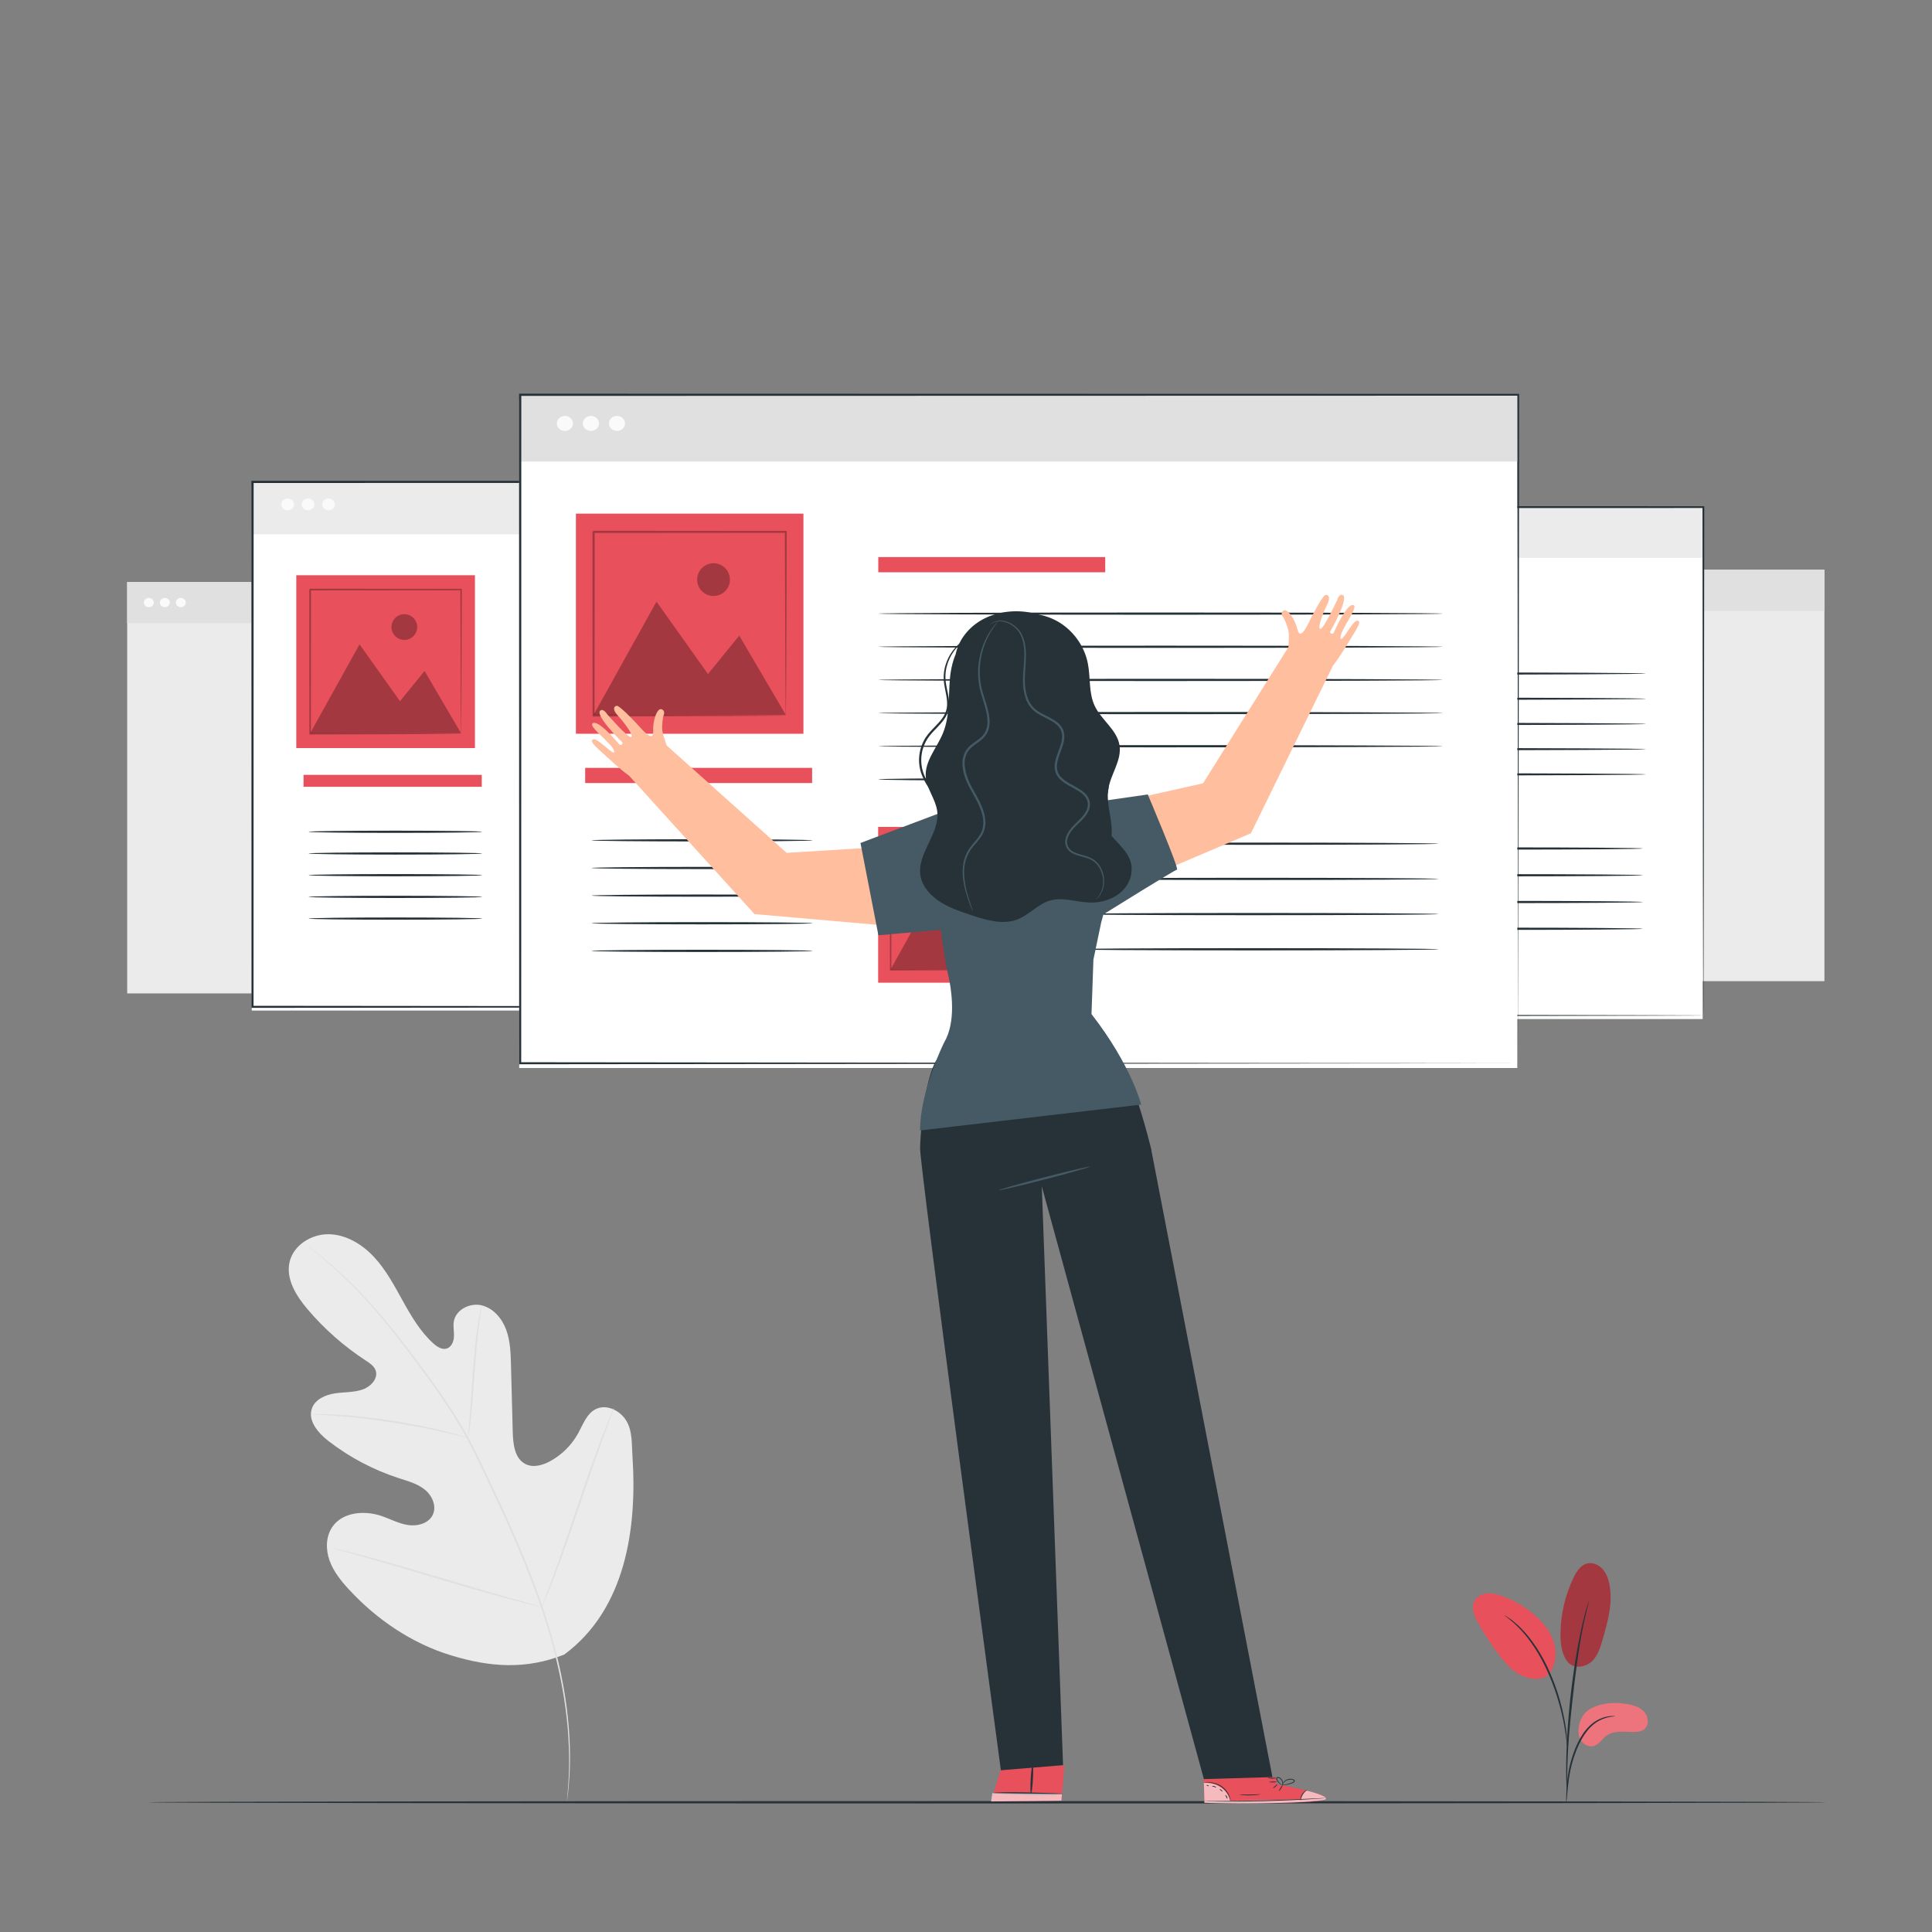 <?xml version="1.0" encoding="utf-8"?>
<!-- Generator: Adobe Illustrator 27.5.0, SVG Export Plug-In . SVG Version: 6.00 Build 0)  -->
<svg version="1.1" xmlns="http://www.w3.org/2000/svg" xmlns:xlink="http://www.w3.org/1999/xlink" x="0px" y="0px"
	 viewBox="0 0 500 500" style="enable-background:new 0 0 500 500;" xml:space="preserve">
<rect x="0" y="0" width="500" height="500" fill="#808080" stroke="none"/>
<g id="Background_Complete">
	<g>
		<g>
			<path style="fill:#EBEBEB;" d="M146.022,428.198c15.894-11.749,18.906-32.679,17.656-51.361c-0.209-3.12,0.031-6.423-1.563-9.112
				c-1.594-2.69-5.165-4.445-7.955-3.036c-2.313,1.168-3.25,3.9-4.492,6.174c-1.652,3.025-4.177,5.568-7.191,7.24
				c-1.981,1.099-4.452,1.812-6.477,0.795c-2.777-1.396-3.22-5.105-3.301-8.213c-0.151-5.788-0.303-11.576-0.454-17.365
				c-0.081-3.106-0.174-6.276-1.249-9.192c-1.074-2.915-3.325-5.581-6.345-6.309c-3.02-0.728-6.667,1.098-7.2,4.158
				c-0.222,1.274,0.082,2.578,0.037,3.87c-0.046,1.291-0.608,2.738-1.837,3.139c-1.243,0.405-2.531-0.434-3.501-1.311
				c-3.349-3.029-5.684-6.994-7.874-10.943c-2.19-3.948-4.323-7.993-7.38-11.316c-3.057-3.322-7.222-5.897-11.735-6
				c-4.514-0.103-9.226,2.802-10.223,7.205c-1,4.415,1.733,8.771,4.664,12.221c4.348,5.12,9.441,9.605,15.068,13.273
				c1.015,0.662,2.114,1.377,2.531,2.514c0.75,2.047-1.171,4.17-3.219,4.919c-2.321,0.848-4.873,0.692-7.317,1.058
				c-2.444,0.367-5.068,1.522-5.922,3.841c-1.185,3.218,1.613,6.455,4.33,8.546c5.441,4.188,11.605,7.435,18.135,9.554
				c2.342,0.76,4.8,1.412,6.719,2.955c1.919,1.544,3.135,4.297,2.08,6.521c-1.057,2.228-3.929,3.023-6.368,2.659
				c-2.439-0.363-4.651-1.59-6.989-2.374c-4.376-1.468-9.95-0.988-12.599,2.791c-1.742,2.484-1.792,5.866-0.777,8.725
				c1.014,2.859,2.961,5.286,5.018,7.516c7.19,7.795,16.272,13.962,26.413,17.062C126.848,431.505,136.172,432.126,146.022,428.198"
				/>
		</g>
		<g>
			<g>
				<path style="fill:#E0E0E0;" d="M79.346,322.212c0,0,0.103,0.101,0.318,0.281c0.233,0.19,0.554,0.451,0.965,0.786
					c0.85,0.689,2.102,1.707,3.676,3.062c3.153,2.699,7.592,6.775,12.448,12.394c2.438,2.8,4.978,5.978,7.643,9.437
					c2.658,3.466,5.475,7.187,8.287,11.21c2.813,4.02,5.639,8.336,8.2,13.017c1.291,2.335,2.454,4.785,3.639,7.281
					c1.181,2.496,2.377,5.028,3.589,7.59c4.809,10.266,9.068,20.205,12.18,29.518c3.13,9.305,5.091,17.961,6.063,25.317
					c0.988,7.36,1.024,13.391,0.847,17.535c-0.1,2.073-0.212,3.683-0.328,4.77c-0.047,0.528-0.084,0.939-0.111,1.239
					c-0.023,0.28-0.021,0.424-0.021,0.424s0.393-2.27,0.643-6.424c0.233-4.15,0.249-10.2-0.701-17.587
					c-0.932-7.384-2.866-16.076-5.981-25.411c-3.098-9.344-7.354-19.307-12.166-29.58c-1.213-2.563-2.411-5.095-3.593-7.592
					c-1.184-2.49-2.358-4.957-3.658-7.301c-2.579-4.699-5.42-9.023-8.248-13.045c-2.828-4.024-5.66-7.741-8.334-11.199
					c-2.681-3.453-5.242-6.625-7.701-9.417c-4.902-5.605-9.387-9.656-12.58-12.315c-1.596-1.335-2.866-2.331-3.736-2.997
					c-0.423-0.32-0.753-0.569-0.993-0.75C79.468,322.288,79.346,322.212,79.346,322.212z"/>
			</g>
		</g>
		<g>
			<g>
				<path style="fill:#E0E0E0;" d="M121.167,372.136c0.032,0.004,0.117-0.472,0.243-1.337c0.13-0.864,0.282-2.12,0.448-3.673
					c0.335-3.107,0.656-7.413,0.998-12.162c0.342-4.752,0.738-9.042,1.139-12.134c0.196-1.547,0.37-2.797,0.503-3.659
					c0.128-0.863,0.184-1.344,0.152-1.35c-0.031-0.006-0.148,0.464-0.332,1.318c-0.189,0.854-0.413,2.1-0.652,3.645
					c-0.488,3.089-0.936,7.39-1.279,12.145c-0.333,4.708-0.634,8.968-0.86,12.166c-0.121,1.489-0.222,2.728-0.299,3.684
					C121.158,371.648,121.135,372.131,121.167,372.136z"/>
			</g>
		</g>
		<g>
			<g>
				<path style="fill:#E0E0E0;" d="M80.474,366.014c0,0.016,0.145,0.034,0.419,0.054c0.33,0.017,0.725,0.038,1.201,0.063
					c1.042,0.049,2.549,0.118,4.408,0.264c3.718,0.261,8.843,0.809,14.468,1.663c5.625,0.865,10.681,1.867,14.315,2.703
					c1.82,0.405,3.284,0.773,4.296,1.024c0.463,0.112,0.848,0.206,1.169,0.283c0.269,0.06,0.412,0.084,0.417,0.068
					c0.004-0.016-0.13-0.069-0.391-0.159c-0.314-0.1-0.692-0.222-1.146-0.367c-0.999-0.305-2.453-0.724-4.268-1.171
					c-3.623-0.919-8.683-1.976-14.322-2.843c-5.638-0.857-10.784-1.354-14.518-1.531c-1.866-0.103-3.379-0.123-4.424-0.116
					c-0.477,0.01-0.873,0.018-1.204,0.025C80.62,365.984,80.474,365.997,80.474,366.014z"/>
			</g>
		</g>
		<g>
			<g>
				<path style="fill:#E0E0E0;" d="M140.229,415.916c0.015,0.006,0.101-0.166,0.251-0.5c0.166-0.383,0.376-0.87,0.636-1.471
					c0.548-1.279,1.296-3.148,2.191-5.469c1.794-4.641,4.074-11.126,6.499-18.315c2.427-7.191,4.655-13.686,6.367-18.352
					c0.85-2.288,1.545-4.159,2.049-5.518c0.227-0.614,0.41-1.112,0.553-1.502c0.122-0.346,0.179-0.53,0.164-0.536
					c-0.015-0.006-0.101,0.167-0.251,0.501c-0.165,0.382-0.375,0.869-0.636,1.47c-0.548,1.279-1.295,3.148-2.19,5.469
					c-1.795,4.641-4.075,11.126-6.501,18.318c-2.426,7.188-4.654,13.683-6.366,18.349c-0.85,2.287-1.545,4.159-2.05,5.518
					c-0.227,0.614-0.41,1.112-0.553,1.503C140.271,415.726,140.214,415.91,140.229,415.916z"/>
			</g>
		</g>
		<g>
			<g>
				<path style="fill:#E0E0E0;" d="M85.921,400.599c-0.004,0.015,0.183,0.08,0.543,0.189c0.409,0.118,0.934,0.268,1.581,0.454
					c1.432,0.402,3.406,0.956,5.821,1.634c4.912,1.385,11.675,3.382,19.141,5.606c7.469,2.224,14.251,4.173,19.19,5.477
					c2.47,0.654,4.472,1.163,5.862,1.49c0.657,0.152,1.189,0.274,1.603,0.37c0.368,0.079,0.563,0.113,0.567,0.097
					c0.004-0.016-0.183-0.08-0.544-0.189c-0.409-0.117-0.932-0.268-1.58-0.454c-1.431-0.402-3.405-0.956-5.82-1.633
					c-4.913-1.385-11.676-3.384-19.144-5.608c-7.466-2.223-14.248-4.172-19.186-5.477c-2.47-0.653-4.473-1.163-5.863-1.49
					c-0.657-0.152-1.188-0.274-1.603-0.37C86.12,400.616,85.925,400.583,85.921,400.599z"/>
			</g>
		</g>
	</g>
	<g>
		<g>
			<g>
				<rect x="32.913" y="150.622" style="fill:#EBEBEB;" width="158.972" height="106.474"/>
			</g>
		</g>
		<g>
			<g>
				<rect x="32.913" y="150.622" style="fill:#E0E0E0;" width="158.972" height="10.636"/>
			</g>
		</g>
		<g>
			<g>
				<path style="fill:#FAFAFA;" d="M39.799,155.94c0,0.66-0.575,1.194-1.285,1.194c-0.71,0-1.285-0.535-1.285-1.194
					c0-0.66,0.575-1.194,1.285-1.194C39.223,154.746,39.799,155.28,39.799,155.94z"/>
			</g>
		</g>
		<g>
			<g>
				<path style="fill:#FAFAFA;" d="M43.945,155.94c0,0.66-0.575,1.194-1.285,1.194c-0.709,0-1.285-0.535-1.285-1.194
					c0-0.66,0.575-1.194,1.285-1.194C43.37,154.746,43.945,155.28,43.945,155.94z"/>
			</g>
		</g>
		<g>
			<g>
				<path style="fill:#FAFAFA;" d="M48.092,155.94c0,0.66-0.575,1.194-1.285,1.194c-0.709,0-1.285-0.535-1.285-1.194
					c0-0.66,0.575-1.194,1.285-1.194C47.517,154.746,48.092,155.28,48.092,155.94z"/>
			</g>
		</g>
	</g>
	<g>
		<g>
			<g>
				<rect x="313.187" y="147.448" style="fill:#EBEBEB;" width="158.972" height="106.474"/>
			</g>
		</g>
		<g>
			<g>
				<rect x="313.187" y="147.448" style="fill:#E0E0E0;" width="158.972" height="10.636"/>
			</g>
		</g>
		<g>
			<g>
				<path style="fill:#FAFAFA;" d="M320.073,152.766c0,0.66-0.575,1.194-1.285,1.194c-0.71,0-1.285-0.535-1.285-1.194
					c0-0.66,0.575-1.194,1.285-1.194C319.498,151.572,320.073,152.106,320.073,152.766z"/>
			</g>
		</g>
		<g>
			<g>
				<path style="fill:#FAFAFA;" d="M324.22,152.766c0,0.66-0.575,1.194-1.285,1.194c-0.709,0-1.285-0.535-1.285-1.194
					c0-0.66,0.575-1.194,1.285-1.194C323.645,151.572,324.22,152.106,324.22,152.766z"/>
			</g>
		</g>
		<g>
			<g>
				<path style="fill:#FAFAFA;" d="M328.366,152.766c0,0.66-0.575,1.194-1.285,1.194c-0.709,0-1.285-0.535-1.285-1.194
					c0-0.66,0.575-1.194,1.285-1.194C327.791,151.572,328.366,152.106,328.366,152.766z"/>
			</g>
		</g>
	</g>
</g>
<g id="Background_Simple" style="display:none;">
	<path style="display:inline;fill:#E0E0E0;" d="M85.78,322.868c31.108,46.861,93.808,60.563,149.894,56.32
		c56.086-4.244,106.133-14.781,143.056-57.212c26.357-30.289,44.998-74.25,50.803-113.979c7.479-51.186,2.995-91.229-30.734-113.009
		c-12.74-8.227-46.394-12.557-64.67-4.574c-22.191,9.692-37.914,28.637-49.286,50.016c-11.371,21.379-25.531,44.994-49.193,50.139
		c-18.181,3.953-36.491-4.408-54.863-7.353c-31.238-5.008-64.674,6.893-85.723,30.512c-16.019,17.975-24.473,42.299-23.826,66.322
		c0.397,14.752,13.329,40.405,21.799,52.49C93.402,333.061,85.394,322.343,85.78,322.868"/>
</g>
<g id="Windows">
	<g>
		<g>
			<g>
				<g>
					<g>
						<g>
							<g>
								<rect x="65.155" y="125.678" style="fill:#FFFFFF;" width="202.835" height="135.852"/>
							</g>
						</g>
						<g>
							<g>
								<rect x="65.351" y="124.714" style="fill:#EBEBEB;" width="202.835" height="13.57"/>
							</g>
						</g>
						<g>
							<g>
								<path style="fill:#FAFAFA;" d="M76.078,130.535c0,0.842-0.734,1.524-1.639,1.524c-0.905,0-1.64-0.682-1.64-1.524
									c0-0.842,0.734-1.524,1.64-1.524C75.344,129.011,76.078,129.693,76.078,130.535z"/>
							</g>
						</g>
						<g>
							<g>
								<path style="fill:#FAFAFA;" d="M81.369,130.535c0,0.842-0.734,1.524-1.639,1.524c-0.905,0-1.639-0.682-1.639-1.524
									c0-0.842,0.734-1.524,1.639-1.524C80.635,129.011,81.369,129.693,81.369,130.535z"/>
							</g>
						</g>
						<g>
							<g>
								<path style="fill:#FAFAFA;" d="M86.66,130.535c0,0.842-0.734,1.524-1.639,1.524c-0.905,0-1.639-0.682-1.639-1.524
									c0-0.842,0.734-1.524,1.639-1.524C85.926,129.011,86.66,129.693,86.66,130.535z"/>
							</g>
						</g>
					</g>
					<g>
						<g>
							<g>
								<path style="fill:#263238;" d="M268.186,260.566c0,0-0.017-0.845-0.025-2.465c-0.006-1.626-0.014-4.026-0.026-7.162
									c-0.013-6.281-0.033-15.505-0.059-27.316c-0.029-23.603-0.07-57.538-0.121-98.909l0.23,0.23
									c-55.893,0.016-126.402,0.036-202.819,0.058h-0.016l0.288-0.288c-0.009,48.399-0.017,94.423-0.024,135.852l-0.264-0.264
									c59.723,0.053,110.398,0.098,146.153,0.13c17.891,0.03,32.047,0.055,41.741,0.071c4.844,0.014,8.572,0.025,11.098,0.032
									c1.256,0.007,2.212,0.012,2.863,0.016C267.85,260.555,268.186,260.566,268.186,260.566s-0.315,0.01-0.949,0.016
									c-0.645,0.004-1.59,0.009-2.833,0.016c-2.514,0.007-6.224,0.018-11.045,0.032c-9.68,0.017-23.815,0.04-41.681,0.071
									c-35.797,0.032-86.532,0.077-146.326,0.13l-0.264,0v-0.264c-0.007-41.428-0.016-87.453-0.024-135.852l0-0.288h0.288h0.016
									c76.416,0.022,146.926,0.042,202.819,0.058l0.23,0l0,0.23c-0.051,41.431-0.092,75.415-0.121,99.052
									c-0.025,11.789-0.045,20.995-0.059,27.264c-0.011,3.118-0.02,5.503-0.026,7.119
									C268.202,259.754,268.186,260.566,268.186,260.566z"/>
							</g>
						</g>
					</g>
				</g>
				<g>
					<rect x="78.557" y="200.533" style="fill:#E8505B;" width="46.12" height="3.085"/>
					<rect x="138.127" y="157.699" style="fill:#E8505B;" width="46.12" height="3.085"/>
					<g>
						<path style="fill:#263238;" d="M252.841,169.189c0,0.159-25.682,0.288-57.354,0.288c-31.684,0-57.36-0.129-57.36-0.288
							c0-0.159,25.676-0.288,57.36-0.288C227.159,168.901,252.841,169.03,252.841,169.189z"/>
					</g>
					<g>
						<path style="fill:#263238;" d="M252.841,175.926c0,0.159-25.682,0.288-57.354,0.288c-31.684,0-57.36-0.129-57.36-0.288
							c0-0.159,25.676-0.288,57.36-0.288C227.159,175.638,252.841,175.767,252.841,175.926z"/>
					</g>
					<g>
						<path style="fill:#263238;" d="M252.841,182.663c0,0.159-25.682,0.288-57.354,0.288c-31.684,0-57.36-0.129-57.36-0.288
							c0-0.159,25.676-0.288,57.36-0.288C227.159,182.375,252.841,182.504,252.841,182.663z"/>
					</g>
					<g>
						<path style="fill:#263238;" d="M252.841,189.4c0,0.159-25.682,0.288-57.354,0.288c-31.684,0-57.36-0.129-57.36-0.288
							c0-0.159,25.676-0.288,57.36-0.288C227.159,189.112,252.841,189.241,252.841,189.4z"/>
					</g>
					<g>
						<path style="fill:#263238;" d="M252.841,196.136c0,0.159-25.682,0.288-57.354,0.288c-31.684,0-57.36-0.129-57.36-0.288
							s25.676-0.288,57.36-0.288C227.159,195.848,252.841,195.977,252.841,196.136z"/>
					</g>
					<g>
						<path style="fill:#263238;" d="M182.906,202.873c0,0.159-10.025,0.288-22.388,0.288c-12.368,0-22.39-0.129-22.39-0.288
							c0-0.159,10.023-0.288,22.39-0.288C172.881,202.585,182.906,202.714,182.906,202.873z"/>
					</g>
					<g>
						<path style="fill:#263238;" d="M252.002,215.948c0,0.159-16.88,0.288-37.698,0.288c-20.825,0-37.701-0.129-37.701-0.288
							c0-0.159,16.876-0.288,37.701-0.288C235.122,215.66,252.002,215.789,252.002,215.948z"/>
					</g>
					<g>
						<path style="fill:#263238;" d="M252.002,223.099c0,0.159-16.88,0.288-37.698,0.288c-20.825,0-37.701-0.129-37.701-0.288
							c0-0.159,16.876-0.288,37.701-0.288C235.122,222.811,252.002,222.94,252.002,223.099z"/>
					</g>
					<g>
						<path style="fill:#263238;" d="M252.002,230.25c0,0.159-16.88,0.288-37.698,0.288c-20.825,0-37.701-0.129-37.701-0.288
							c0-0.159,16.876-0.288,37.701-0.288C235.122,229.962,252.002,230.091,252.002,230.25z"/>
					</g>
					<g>
						<path style="fill:#263238;" d="M252.002,237.402c0,0.159-16.88,0.288-37.698,0.288c-20.825,0-37.701-0.129-37.701-0.288
							c0-0.159,16.876-0.288,37.701-0.288C235.122,237.114,252.002,237.243,252.002,237.402z"/>
					</g>
					<g>
						<g>
							<path style="fill:#263238;" d="M124.794,215.264c0,0.159-10.062,0.288-22.472,0.288c-12.414,0-22.474-0.129-22.474-0.288
								c0-0.159,10.06-0.288,22.474-0.288C114.731,214.976,124.794,215.105,124.794,215.264z"/>
						</g>
						<g>
							<path style="fill:#263238;" d="M124.794,220.88c0,0.159-10.062,0.288-22.472,0.288c-12.414,0-22.474-0.129-22.474-0.288
								c0-0.159,10.06-0.288,22.474-0.288C114.731,220.592,124.794,220.721,124.794,220.88z"/>
						</g>
						<g>
							<path style="fill:#263238;" d="M124.794,226.496c0,0.159-10.062,0.288-22.472,0.288c-12.414,0-22.474-0.129-22.474-0.288
								c0-0.159,10.06-0.288,22.474-0.288C114.731,226.208,124.794,226.337,124.794,226.496z"/>
						</g>
						<g>
							<path style="fill:#263238;" d="M124.794,232.112c0,0.159-10.062,0.288-22.472,0.288c-12.414,0-22.474-0.129-22.474-0.288
								s10.06-0.288,22.474-0.288C114.731,231.824,124.794,231.953,124.794,232.112z"/>
						</g>
						<g>
							<path style="fill:#263238;" d="M124.794,237.728c0,0.159-10.062,0.288-22.472,0.288c-12.414,0-22.474-0.129-22.474-0.288
								c0-0.159,10.06-0.288,22.474-0.288C114.731,237.44,124.794,237.569,124.794,237.728z"/>
						</g>
					</g>
					<g>
						<g>
							<g>
								<rect x="138.099" y="212.536" style="fill:#E8505B;" width="32.722" height="31.658"/>
							</g>
						</g>
						<g style="opacity:0.3;">
							<g>
								<polygon points="140.636,241.484 149.688,225.193 157.092,235.606 161.591,230.076 168.284,241.484 								"/>
							</g>
						</g>
						<g style="opacity:0.3;">
							<g>
								<path d="M160.246,222.025c0,1.301-1.054,2.355-2.355,2.355c-1.301,0-2.355-1.054-2.355-2.355
									c0-1.301,1.054-2.355,2.355-2.355C159.192,219.67,160.246,220.724,160.246,222.025z"/>
							</g>
						</g>
						<g>
							<g>
								<g>
									<path style="opacity:0.3;" d="M168.284,241.572c-0.002-0.003-0.005-0.046-0.008-0.13c-0.002-0.095-0.004-0.215-0.007-0.369
										c-0.004-0.337-0.009-0.812-0.016-1.425c-0.008-1.255-0.02-3.071-0.035-5.377c-0.017-4.624-0.04-11.209-0.069-19.115
										l0.134,0.134c-8.007,0.007-17.499,0.014-27.645,0.022c-0.037,0.033,0.293-0.293,0.153-0.151v0.007v0.014v0.028v0.057v0.113
										v0.226v0.451v0.899c0,0.598,0,1.194,0,1.787c0,1.186-0.001,2.362-0.001,3.525c-0.001,2.326-0.002,4.604-0.004,6.822
										c-0.005,4.434-0.01,8.625-0.015,12.481l-0.136-0.136c8.252,0.029,15.144,0.052,19.99,0.069
										c2.416,0.015,4.321,0.027,5.638,0.035c0.644,0.007,1.143,0.012,1.496,0.016c0.162,0.003,0.288,0.006,0.387,0.008
										C168.236,241.567,168.282,241.57,168.284,241.572c0.003,0.002-0.038,0.005-0.121,0.008
										c-0.096,0.002-0.217,0.005-0.373,0.008c-0.347,0.003-0.837,0.009-1.469,0.016c-1.31,0.008-3.205,0.02-5.608,0.036
										c-4.867,0.017-11.789,0.041-20.077,0.069l-0.136,0.001v-0.137c-0.005-3.856-0.01-8.048-0.015-12.481
										c-0.001-2.218-0.003-4.495-0.004-6.822c0-1.163-0.001-2.339-0.001-3.525c0-0.593,0-1.189,0-1.787v-0.899l0-0.451v-0.226
										v-0.113v-0.057v-0.028v-0.014v-0.007c-0.139,0.137,0.189-0.195,0.159-0.16c10.146,0.008,19.638,0.016,27.645,0.022l0.134,0
										l-0.001,0.134c-0.028,7.941-0.052,14.555-0.068,19.2c-0.015,2.292-0.027,4.098-0.035,5.346
										c-0.007,0.602-0.012,1.068-0.015,1.399c-0.003,0.148-0.006,0.264-0.008,0.355
										C168.289,241.536,168.287,241.575,168.284,241.572z"/>
								</g>
							</g>
						</g>
					</g>
				</g>
			</g>
			<g>
				<g>
					<g>
						<rect x="76.678" y="148.871" style="fill:#E8505B;" width="46.236" height="44.733"/>
					</g>
				</g>
				<g style="opacity:0.3;">
					<g>
						<polygon points="80.263,189.775 93.053,166.756 103.515,181.469 109.872,173.656 119.33,189.775 						"/>
					</g>
				</g>
				<g style="opacity:0.3;">
					<g>
						<circle cx="104.644" cy="162.279" r="3.327"/>
					</g>
				</g>
				<g>
					<g>
						<g>
							<path style="opacity:0.3;" d="M119.33,189.9c-0.003-0.003-0.007-0.065-0.011-0.183c-0.002-0.134-0.006-0.304-0.01-0.521
								c-0.005-0.476-0.013-1.148-0.022-2.013c-0.011-1.774-0.028-4.339-0.049-7.597c-0.024-6.534-0.057-15.838-0.097-27.009
								l0.189,0.189c-11.314,0.009-24.727,0.02-39.063,0.031c-0.053,0.046,0.413-0.414,0.216-0.214v0.01v0.02v0.04v0.08v0.16v0.319
								v0.637v1.27c0,0.845,0,1.687,0,2.525c0,1.676-0.001,3.337-0.002,4.981c-0.002,3.287-0.003,6.506-0.005,9.639
								c-0.007,6.265-0.015,12.188-0.021,17.636l-0.192-0.192c11.66,0.041,21.399,0.074,28.246,0.098
								c3.414,0.021,6.106,0.038,7.967,0.05c0.909,0.01,1.615,0.017,2.114,0.023c0.229,0.005,0.408,0.008,0.547,0.011
								C119.261,189.893,119.326,189.896,119.33,189.9c0.004,0.003-0.054,0.007-0.171,0.011c-0.135,0.003-0.307,0.007-0.527,0.011
								c-0.49,0.005-1.183,0.013-2.076,0.022c-1.851,0.012-4.528,0.029-7.924,0.05c-6.877,0.024-16.658,0.057-28.369,0.097
								l-0.192,0.001V189.9c-0.007-5.449-0.014-11.372-0.021-17.636c-0.002-3.133-0.004-6.352-0.006-9.639
								c0-1.644-0.001-3.305-0.001-4.981c0-0.838,0-1.68,0-2.525v-1.27l0-0.637v-0.319v-0.16v-0.08v-0.04v-0.02v-0.01
								c-0.196,0.193,0.268-0.276,0.224-0.227c14.336,0.011,27.748,0.022,39.063,0.031l0.19,0l-0.001,0.189
								c-0.04,11.221-0.073,20.566-0.097,27.13c-0.021,3.239-0.038,5.791-0.049,7.554c-0.01,0.85-0.017,1.51-0.022,1.977
								c-0.005,0.209-0.008,0.372-0.011,0.501C119.337,189.849,119.333,189.903,119.33,189.9z"/>
						</g>
					</g>
				</g>
			</g>
		</g>
		<g>
			<g>
				<g>
					<g>
						<g>
							<rect x="244.224" y="132.175" style="fill:#FFFFFF;" width="196.419" height="131.555"/>
						</g>
					</g>
					<g>
						<g>
							<rect x="244.414" y="131.241" style="fill:#EBEBEB;" width="196.419" height="13.141"/>
						</g>
					</g>
					<g>
						<g>
							<path style="fill:#FAFAFA;" d="M254.802,136.878c0,0.815-0.711,1.476-1.587,1.476c-0.877,0-1.588-0.661-1.588-1.476
								c0-0.815,0.711-1.476,1.588-1.476C254.091,135.402,254.802,136.062,254.802,136.878z"/>
						</g>
					</g>
					<g>
						<g>
							<path style="fill:#FAFAFA;" d="M259.925,136.878c0,0.815-0.711,1.476-1.587,1.476c-0.877,0-1.587-0.661-1.587-1.476
								c0-0.815,0.711-1.476,1.587-1.476C259.215,135.402,259.925,136.062,259.925,136.878z"/>
						</g>
					</g>
					<g>
						<g>
							<path style="fill:#FAFAFA;" d="M265.049,136.878c0,0.815-0.711,1.476-1.587,1.476c-0.876,0-1.587-0.661-1.587-1.476
								c0-0.815,0.711-1.476,1.587-1.476C264.338,135.402,265.049,136.062,265.049,136.878z"/>
						</g>
					</g>
				</g>
				<g>
					<g>
						<g>
							<path style="fill:#263238;" d="M440.833,262.796c0,0-0.017-0.819-0.025-2.388c-0.006-1.575-0.014-3.899-0.026-6.936
								c-0.013-6.083-0.033-15.015-0.059-26.452c-0.029-22.856-0.07-55.717-0.121-95.778l0.23,0.23
								c-54.126,0.016-122.404,0.036-196.403,0.058h-0.016l0.288-0.288c-0.009,46.868-0.017,91.436-0.024,131.555l-0.264-0.264
								c57.832,0.053,106.903,0.098,141.527,0.13c17.325,0.03,31.034,0.055,40.421,0.071c4.691,0.014,8.301,0.025,10.748,0.032
								c1.216,0.007,2.142,0.012,2.773,0.016C440.507,262.785,440.833,262.796,440.833,262.796s-0.305,0.01-0.919,0.016
								c-0.625,0.004-1.54,0.009-2.743,0.016c-2.435,0.007-6.027,0.018-10.695,0.032c-9.374,0.017-23.062,0.04-40.361,0.071
								c-34.666,0.032-83.797,0.077-141.7,0.13l-0.264,0l0-0.264c-0.007-40.118-0.016-84.687-0.024-131.555v-0.288h0.288h0.016
								c73.999,0.022,142.278,0.042,196.403,0.058l0.23,0l0,0.23c-0.05,40.121-0.092,73.031-0.121,95.921
								c-0.025,11.415-0.045,20.33-0.059,26.401c-0.011,3.018-0.02,5.328-0.026,6.893
								C440.849,262.009,440.833,262.796,440.833,262.796z"/>
						</g>
					</g>
				</g>
			</g>
			<g>
				<rect x="257.203" y="204.661" style="fill:#E8505B;" width="44.661" height="2.988"/>
				<rect x="314.888" y="163.183" style="fill:#E8505B;" width="44.661" height="2.988"/>
				<g>
					<path style="fill:#263238;" d="M425.973,174.309c0,0.159-24.869,0.288-55.54,0.288c-30.681,0-55.545-0.129-55.545-0.288
						s24.864-0.288,55.545-0.288C401.104,174.021,425.973,174.15,425.973,174.309z"/>
				</g>
				<g>
					<path style="fill:#263238;" d="M425.973,180.833c0,0.159-24.869,0.288-55.54,0.288c-30.681,0-55.545-0.129-55.545-0.288
						c0-0.159,24.864-0.288,55.545-0.288C401.104,180.545,425.973,180.674,425.973,180.833z"/>
				</g>
				<g>
					<path style="fill:#263238;" d="M425.973,187.357c0,0.159-24.869,0.288-55.54,0.288c-30.681,0-55.545-0.129-55.545-0.288
						c0-0.159,24.864-0.288,55.545-0.288C401.104,187.069,425.973,187.198,425.973,187.357z"/>
				</g>
				<g>
					<path style="fill:#263238;" d="M425.973,193.88c0,0.159-24.869,0.288-55.54,0.288c-30.681,0-55.545-0.129-55.545-0.288
						c0-0.159,24.864-0.288,55.545-0.288C401.104,193.592,425.973,193.721,425.973,193.88z"/>
				</g>
				<g>
					<path style="fill:#263238;" d="M425.973,200.404c0,0.159-24.869,0.288-55.54,0.288c-30.681,0-55.545-0.129-55.545-0.288
						c0-0.159,24.864-0.288,55.545-0.288C401.104,200.116,425.973,200.245,425.973,200.404z"/>
				</g>
				<g>
					<path style="fill:#263238;" d="M358.25,206.928c0,0.159-9.708,0.288-21.68,0.288c-11.976,0-21.682-0.129-21.682-0.288
						c0-0.159,9.706-0.288,21.682-0.288C348.543,206.64,358.25,206.769,358.25,206.928z"/>
				</g>
				<g>
					<path style="fill:#263238;" d="M425.161,219.589c0,0.159-16.346,0.288-36.505,0.288c-20.166,0-36.509-0.129-36.509-0.288
						s16.343-0.288,36.509-0.288C408.815,219.301,425.161,219.43,425.161,219.589z"/>
				</g>
				<g>
					<path style="fill:#263238;" d="M425.161,226.514c0,0.159-16.346,0.288-36.505,0.288c-20.166,0-36.509-0.129-36.509-0.288
						c0-0.159,16.343-0.288,36.509-0.288C408.815,226.226,425.161,226.355,425.161,226.514z"/>
				</g>
				<g>
					<path style="fill:#263238;" d="M425.161,233.439c0,0.159-16.346,0.288-36.505,0.288c-20.166,0-36.509-0.129-36.509-0.288
						c0-0.159,16.343-0.288,36.509-0.288C408.815,233.151,425.161,233.28,425.161,233.439z"/>
				</g>
				<g>
					<path style="fill:#263238;" d="M425.161,240.364c0,0.159-16.346,0.288-36.505,0.288c-20.166,0-36.509-0.129-36.509-0.288
						c0-0.159,16.343-0.288,36.509-0.288C408.815,240.076,425.161,240.205,425.161,240.364z"/>
				</g>
				<g>
					<g>
						<path style="fill:#263238;" d="M301.977,218.926c0,0.159-9.744,0.288-21.761,0.288c-12.021,0-21.763-0.129-21.763-0.288
							c0-0.159,9.742-0.288,21.763-0.288C292.232,218.639,301.977,218.767,301.977,218.926z"/>
					</g>
					<g>
						<path style="fill:#263238;" d="M301.977,224.365c0,0.159-9.744,0.288-21.761,0.288c-12.021,0-21.763-0.129-21.763-0.288
							c0-0.159,9.742-0.288,21.763-0.288C292.232,224.077,301.977,224.206,301.977,224.365z"/>
					</g>
					<g>
						<path style="fill:#263238;" d="M301.977,229.803c0,0.159-9.744,0.288-21.761,0.288c-12.021,0-21.763-0.129-21.763-0.288
							c0-0.159,9.742-0.288,21.763-0.288C292.232,229.516,301.977,229.644,301.977,229.803z"/>
					</g>
					<g>
						<path style="fill:#263238;" d="M301.977,235.242c0,0.159-9.744,0.288-21.761,0.288c-12.021,0-21.763-0.129-21.763-0.288
							c0-0.159,9.742-0.288,21.763-0.288C292.232,234.954,301.977,235.083,301.977,235.242z"/>
					</g>
					<g>
						<path style="fill:#263238;" d="M301.977,240.68c0,0.159-9.744,0.288-21.761,0.288c-12.021,0-21.763-0.129-21.763-0.288
							c0-0.159,9.742-0.288,21.763-0.288C292.232,240.392,301.977,240.521,301.977,240.68z"/>
					</g>
				</g>
				<g>
					<g>
						<g>
							<rect x="314.861" y="216.285" style="fill:#E8505B;" width="31.687" height="30.656"/>
						</g>
					</g>
					<g style="opacity:0.3;">
						<g>
							<polygon points="317.318,244.318 326.083,228.542 333.253,238.625 337.61,233.271 344.091,244.318 							"/>
						</g>
					</g>
					<g style="opacity:0.3;">
						<g>
							<path d="M336.307,225.474c0,1.26-1.021,2.28-2.28,2.28s-2.28-1.021-2.28-2.28c0-1.259,1.021-2.28,2.28-2.28
								S336.307,224.214,336.307,225.474z"/>
						</g>
					</g>
					<g>
						<g>
							<g>
								<path style="opacity:0.3;" d="M344.091,244.403c-0.002-0.002-0.005-0.045-0.007-0.126c-0.002-0.092-0.004-0.209-0.007-0.357
									c-0.004-0.326-0.009-0.787-0.015-1.38c-0.008-1.216-0.019-2.974-0.034-5.207c-0.016-4.478-0.039-10.854-0.066-18.51
									l0.13,0.129c-7.754,0.006-16.946,0.014-26.771,0.021c-0.036,0.032,0.283-0.284,0.148-0.147v0.007v0.014v0.027v0.055v0.109
									v0.219v0.437v0.871c0,0.579,0,1.156,0,1.731c0,1.149-0.001,2.287-0.001,3.413c-0.001,2.253-0.002,4.459-0.004,6.606
									c-0.005,4.293-0.01,8.353-0.014,12.087l-0.131-0.131c7.991,0.028,14.665,0.051,19.358,0.067
									c2.34,0.015,4.185,0.026,5.46,0.034c0.623,0.007,1.107,0.012,1.449,0.016c0.157,0.003,0.279,0.005,0.375,0.007
									C344.044,244.398,344.089,244.4,344.091,244.403c0.003,0.002-0.037,0.005-0.117,0.007c-0.092,0.002-0.21,0.004-0.361,0.008
									c-0.336,0.003-0.811,0.009-1.423,0.015c-1.268,0.008-3.103,0.02-5.43,0.035c-4.713,0.016-11.417,0.039-19.442,0.067
									l-0.131,0.001v-0.132c-0.004-3.734-0.009-7.793-0.014-12.087c-0.001-2.147-0.003-4.353-0.004-6.606
									c0-1.127-0.001-2.265-0.001-3.413c0-0.575,0-1.151,0-1.731v-0.871l0-0.437v-0.219v-0.109v-0.055v-0.027v-0.014v-0.007
									c-0.135,0.132,0.183-0.189,0.154-0.155c9.825,0.008,19.017,0.015,26.771,0.021l0.13,0l0,0.13
									c-0.027,7.69-0.05,14.095-0.066,18.593c-0.014,2.22-0.026,3.969-0.034,5.177c-0.007,0.583-0.011,1.035-0.015,1.355
									c-0.003,0.143-0.005,0.255-0.007,0.343C344.096,244.368,344.094,244.405,344.091,244.403z"/>
							</g>
						</g>
					</g>
				</g>
			</g>
		</g>
		<g>
			<g>
				<g>
					<g>
						<g>
							<g>
								<rect x="134.374" y="103.397" style="fill:#FFFFFF;" width="258.3" height="173"/>
							</g>
						</g>
						<g>
							<g>
								<rect x="134.623" y="102.169" style="fill:#E0E0E0;" width="258.3" height="17.281"/>
							</g>
						</g>
						<g>
							<g>
								<path style="fill:#FAFAFA;" d="M148.285,109.581c0,1.072-0.935,1.941-2.087,1.941c-1.153,0-2.088-0.869-2.088-1.941
									c0-1.072,0.935-1.94,2.088-1.94C147.35,107.641,148.285,108.51,148.285,109.581z"/>
							</g>
						</g>
						<g>
							<g>
								<path style="fill:#FAFAFA;" d="M155.022,109.581c0,1.072-0.935,1.941-2.088,1.941c-1.153,0-2.088-0.869-2.088-1.941
									c0-1.072,0.935-1.94,2.088-1.94C154.087,107.641,155.022,108.51,155.022,109.581z"/>
							</g>
						</g>
						<g>
							<g>
								<path style="fill:#FAFAFA;" d="M161.759,109.581c0,1.072-0.935,1.941-2.088,1.941c-1.153,0-2.088-0.869-2.088-1.941
									c0-1.072,0.935-1.94,2.088-1.94C160.825,107.641,161.759,108.51,161.759,109.581z"/>
							</g>
						</g>
					</g>
					<g>
						<g>
							<g>
								<path style="fill:#263238;" d="M392.923,275.169c-0.003-1.88-0.09-67.624-0.23-173l0.23,0.23
									c-71.175,0.016-160.966,0.036-258.279,0.058h-0.021l0.288-0.288c-0.009,61.634-0.017,120.243-0.024,173l-0.264-0.264
									C286.755,275.061,390.567,275.167,392.923,275.169c-2.355,0.002-106.168,0.108-258.3,0.264l-0.264,0v-0.264
									c-0.007-52.757-0.016-111.366-0.024-173l0-0.288h0.288h0.021c97.313,0.022,187.104,0.042,258.279,0.058l0.23,0l0,0.23
									C393.013,207.546,392.926,273.291,392.923,275.169z"/>
							</g>
						</g>
					</g>
				</g>
				<g>
					<rect x="151.442" y="198.721" style="fill:#E8505B;" width="58.731" height="3.929"/>
					<rect x="227.301" y="144.174" style="fill:#E8505B;" width="58.731" height="3.929"/>
					<g>
						<path style="fill:#263238;" d="M373.382,158.806c0,0.159-32.704,0.288-73.037,0.288c-40.347,0-73.044-0.129-73.044-0.288
							c0-0.159,32.697-0.288,73.044-0.288C340.678,158.518,373.382,158.647,373.382,158.806z"/>
					</g>
					<g>
						<path style="fill:#263238;" d="M373.382,167.385c0,0.159-32.704,0.288-73.037,0.288c-40.347,0-73.044-0.129-73.044-0.288
							s32.697-0.288,73.044-0.288C340.678,167.097,373.382,167.226,373.382,167.385z"/>
					</g>
					<g>
						<path style="fill:#263238;" d="M373.382,175.964c0,0.159-32.704,0.288-73.037,0.288c-40.347,0-73.044-0.129-73.044-0.288
							c0-0.159,32.697-0.288,73.044-0.288C340.678,175.676,373.382,175.805,373.382,175.964z"/>
					</g>
					<g>
						<path style="fill:#263238;" d="M373.382,184.543c0,0.159-32.704,0.288-73.037,0.288c-40.347,0-73.044-0.129-73.044-0.288
							c0-0.159,32.697-0.288,73.044-0.288C340.678,184.255,373.382,184.384,373.382,184.543z"/>
					</g>
					<g>
						<path style="fill:#263238;" d="M373.382,193.122c0,0.159-32.704,0.288-73.037,0.288c-40.347,0-73.044-0.129-73.044-0.288
							c0-0.159,32.697-0.288,73.044-0.288C340.678,192.834,373.382,192.963,373.382,193.122z"/>
					</g>
					<g>
						<path style="fill:#263238;" d="M284.324,201.701c0,0.159-12.766,0.288-28.51,0.288c-15.75,0-28.513-0.129-28.513-0.288
							s12.763-0.288,28.513-0.288C271.557,201.413,284.324,201.542,284.324,201.701z"/>
					</g>
					<g>
						<path style="fill:#263238;" d="M372.314,218.351c0,0.159-21.496,0.288-48.006,0.288c-26.519,0-48.01-0.129-48.01-0.288
							c0-0.159,21.491-0.288,48.01-0.288C350.818,218.063,372.314,218.192,372.314,218.351z"/>
					</g>
					<g>
						<path style="fill:#263238;" d="M372.314,227.457c0,0.159-21.496,0.288-48.006,0.288c-26.519,0-48.01-0.129-48.01-0.288
							c0-0.159,21.491-0.288,48.01-0.288C350.818,227.17,372.314,227.298,372.314,227.457z"/>
					</g>
					<g>
						<path style="fill:#263238;" d="M372.314,236.564c0,0.159-21.496,0.288-48.006,0.288c-26.519,0-48.01-0.129-48.01-0.288
							c0-0.159,21.491-0.288,48.01-0.288C350.818,236.276,372.314,236.405,372.314,236.564z"/>
					</g>
					<g>
						<path style="fill:#263238;" d="M372.314,245.671c0,0.159-21.496,0.288-48.006,0.288c-26.519,0-48.01-0.129-48.01-0.288
							c0-0.159,21.491-0.288,48.01-0.288C350.818,245.383,372.314,245.512,372.314,245.671z"/>
					</g>
					<g>
						<g>
							<path style="fill:#263238;" d="M210.321,217.479c0,0.159-12.814,0.288-28.617,0.288c-15.809,0-28.62-0.129-28.62-0.288
								c0-0.159,12.811-0.288,28.62-0.288C197.507,217.192,210.321,217.32,210.321,217.479z"/>
						</g>
						<g>
							<path style="fill:#263238;" d="M210.321,224.631c0,0.159-12.814,0.288-28.617,0.288c-15.809,0-28.62-0.129-28.62-0.288
								c0-0.159,12.811-0.288,28.62-0.288C197.507,224.344,210.321,224.472,210.321,224.631z"/>
						</g>
						<g>
							<path style="fill:#263238;" d="M210.321,231.783c0,0.159-12.814,0.288-28.617,0.288c-15.809,0-28.62-0.129-28.62-0.288
								s12.811-0.288,28.62-0.288C197.507,231.495,210.321,231.624,210.321,231.783z"/>
						</g>
						<g>
							<path style="fill:#263238;" d="M210.321,238.935c0,0.159-12.814,0.288-28.617,0.288c-15.809,0-28.62-0.129-28.62-0.288
								c0-0.159,12.811-0.288,28.62-0.288C197.507,238.647,210.321,238.776,210.321,238.935z"/>
						</g>
						<g>
							<path style="fill:#263238;" d="M210.321,246.087c0,0.159-12.814,0.288-28.617,0.288c-15.809,0-28.62-0.129-28.62-0.288
								c0-0.159,12.811-0.288,28.62-0.288C197.507,245.799,210.321,245.928,210.321,246.087z"/>
						</g>
					</g>
					<g>
						<g>
							<g>
								<rect x="227.265" y="214.006" style="fill:#E8505B;" width="41.67" height="40.315"/>
							</g>
						</g>
						<g style="opacity:0.3;">
							<g>
								<polygon points="230.496,250.87 242.023,230.124 251.451,243.384 257.18,236.343 265.704,250.87 								"/>
							</g>
						</g>
						<g style="opacity:0.3;">
							<g>
								<path d="M255.467,226.09c0,1.656-1.343,2.999-2.999,2.999c-1.656,0-2.999-1.342-2.999-2.999
									c0-1.656,1.342-2.999,2.999-2.999C254.125,223.091,255.467,224.434,255.467,226.09z"/>
							</g>
						</g>
						<g>
							<g>
								<g>
									<path style="opacity:0.3;" d="M265.704,250.982c-0.003-0.003-0.006-0.059-0.01-0.165c-0.002-0.121-0.005-0.274-0.009-0.47
										c-0.005-0.429-0.011-1.034-0.02-1.814c-0.01-1.599-0.025-3.911-0.044-6.847c-0.021-5.888-0.051-14.274-0.087-24.342
										l0.17,0.17c-10.197,0.008-22.285,0.018-35.205,0.028c-0.048,0.042,0.372-0.373,0.195-0.193v0.009v0.018v0.036v0.072v0.144
										v0.288v0.574v1.145c0,0.762,0,1.521,0,2.276c0,1.51-0.001,3.007-0.001,4.489c-0.002,2.963-0.003,5.863-0.005,8.687
										c-0.007,5.646-0.013,10.984-0.019,15.895l-0.173-0.173c10.508,0.036,19.285,0.067,25.456,0.088
										c3.077,0.019,5.503,0.034,7.18,0.045c0.82,0.009,1.455,0.015,1.905,0.02c0.206,0.004,0.367,0.007,0.493,0.01
										C265.642,250.976,265.701,250.979,265.704,250.982c0.003,0.003-0.049,0.007-0.154,0.01
										c-0.122,0.002-0.277,0.006-0.475,0.01c-0.442,0.004-1.066,0.011-1.871,0.02c-1.668,0.011-4.081,0.026-7.141,0.045
										c-6.198,0.021-15.013,0.052-25.567,0.088l-0.173,0.001v-0.174c-0.006-4.91-0.012-10.249-0.019-15.895
										c-0.002-2.824-0.003-5.725-0.005-8.687c0-1.481-0.001-2.978-0.001-4.489c0-0.756,0-1.514,0-2.276v-1.145l0-0.574v-0.288
										v-0.144v-0.072v-0.036v-0.018v-0.009c-0.177,0.174,0.241-0.249,0.202-0.204c12.92,0.01,25.008,0.02,35.205,0.028l0.171,0
										l-0.001,0.171c-0.036,10.113-0.066,18.535-0.087,24.45c-0.019,2.919-0.034,5.219-0.044,6.808
										c-0.009,0.766-0.015,1.36-0.02,1.782c-0.004,0.188-0.007,0.336-0.01,0.452C265.71,250.936,265.707,250.985,265.704,250.982
										z"/>
								</g>
							</g>
						</g>
					</g>
				</g>
			</g>
			<g>
				<g>
					<g>
						<rect x="149.048" y="132.932" style="fill:#E8505B;" width="58.88" height="56.965"/>
					</g>
				</g>
				<g style="opacity:0.3;">
					<g>
						<polygon points="153.614,185.021 169.901,155.708 183.224,174.444 191.319,164.494 203.363,185.021 						"/>
					</g>
				</g>
				<g style="opacity:0.3;">
					<g>
						<path d="M188.899,150.007c0,2.34-1.897,4.237-4.237,4.237c-2.34,0-4.237-1.897-4.237-4.237c0-2.34,1.897-4.237,4.237-4.237
							C187.002,145.77,188.899,147.667,188.899,150.007z"/>
					</g>
				</g>
				<g>
					<g>
						<g>
							<path style="opacity:0.3;" d="M203.363,185.18c-0.004-0.004-0.009-0.083-0.014-0.234c-0.003-0.171-0.008-0.388-0.013-0.664
								c-0.007-0.606-0.016-1.461-0.028-2.563c-0.015-2.259-0.036-5.526-0.062-9.674c-0.03-8.32-0.073-20.169-0.124-34.395
								l0.241,0.24c-14.408,0.012-31.488,0.025-49.744,0.04c-0.067,0.059,0.526-0.527,0.275-0.273v0.013v0.025v0.051v0.102v0.204
								v0.406v0.811v1.618c0,1.077,0,2.148,0,3.216c-0.001,2.134-0.001,4.249-0.002,6.342c-0.002,4.186-0.005,8.285-0.007,12.275
								c-0.009,7.978-0.019,15.521-0.027,22.459l-0.244-0.244c14.848,0.052,27.251,0.094,35.97,0.125
								c4.348,0.027,7.776,0.049,10.145,0.064c1.158,0.012,2.056,0.022,2.691,0.029c0.291,0.006,0.519,0.01,0.697,0.014
								C203.276,185.171,203.358,185.175,203.363,185.18c0.005,0.004-0.069,0.009-0.217,0.014c-0.172,0.003-0.391,0.008-0.671,0.014
								c-0.624,0.006-1.506,0.016-2.644,0.028c-2.357,0.015-5.766,0.036-10.09,0.064c-8.757,0.03-21.214,0.073-36.127,0.124
								l-0.244,0.001v-0.246c-0.008-6.938-0.018-14.481-0.027-22.459c-0.002-3.99-0.005-8.089-0.007-12.275
								c-0.001-2.093-0.001-4.208-0.001-6.342c-0.001-1.068-0.001-2.139-0.001-3.216v-1.618l0-0.811v-0.406v-0.204v-0.102v-0.051
								v-0.025v-0.013c-0.25,0.246,0.341-0.351,0.286-0.289c18.256,0.015,35.336,0.028,49.744,0.039l0.242,0.001l-0.001,0.241
								c-0.051,14.289-0.094,26.19-0.123,34.548c-0.027,4.125-0.048,7.374-0.063,9.62c-0.012,1.083-0.021,1.922-0.028,2.517
								c-0.006,0.266-0.01,0.474-0.014,0.638C203.372,185.115,203.368,185.184,203.363,185.18z"/>
						</g>
					</g>
				</g>
			</g>
		</g>
	</g>
</g>
<g id="Floor">
	<g>
		<g>
			<path style="fill:#263238;" d="M472.449,466.427c0,0.169-97.165,0.305-216.995,0.305c-119.872,0-217.016-0.137-217.016-0.305
				c0-0.169,97.144-0.305,217.016-0.305C375.284,466.122,472.449,466.259,472.449,466.427z"/>
		</g>
	</g>
</g>
<g id="Character">
	<g>
		<g>
			<polygon style="fill:#E8505B;" points="259.067,457.722 256.521,466.215 274.683,465.999 275.491,456.913 			"/>
			<g>
				<path style="fill:#263238;" d="M275.033,464.277c0.001,0.077-1.009,0.167-2.644,0.209c-1.635,0.044-3.894,0.031-6.385-0.031
					c-2.377-0.077-4.528-0.146-6.375-0.205c-1.631-0.065-2.64-0.125-2.641-0.206c-0.001-0.077,1.009-0.162,2.645-0.201
					c1.635-0.04,3.894-0.025,6.385,0.037c2.376,0.074,4.527,0.142,6.374,0.199C274.022,464.141,275.032,464.195,275.033,464.277z"/>
			</g>
			<g>
				<path style="fill:#263238;" d="M267.246,456.567c0.159,0.009,0.193,1.724,0.076,3.831c-0.117,2.107-0.34,3.808-0.499,3.799
					c-0.159-0.009-0.193-1.724-0.076-3.831C266.864,458.259,267.087,456.558,267.246,456.567z"/>
			</g>
			<polyline style="opacity:0.6;fill:#FFFFFF;" points="256.521,466.215 274.683,465.999 274.836,464.279 256.823,464.045 
				256.519,466.01 			"/>
		</g>
		<g>
			<g>
				<path style="fill:#263238;" d="M329.35,460.131l-31.379-162.429l0.04-0.01c-0.06-0.241-0.119-0.469-0.178-0.706l-0.006-0.03
					l-0.002,0c-4.816-19.099-8.619-23.785-8.619-23.785l-46.939,1.28c-3.683,6.621-4.15,22.504-4.15,22.504
					c-0.505,1.947,20.91,161.185,20.91,161.185l16.089-1.317l-5.504-149.816l41.981,153.518L329.35,460.131z"/>
				<g>
					<path style="fill:#455A64;" d="M282.026,301.932c0.04,0.154-5.184,1.639-11.667,3.317c-6.485,1.678-11.773,2.914-11.813,2.76
						c-0.04-0.154,5.183-1.639,11.668-3.317C276.698,303.014,281.987,301.778,282.026,301.932z"/>
				</g>
				<path style="fill:#FFBE9D;" d="M239.54,218.516l-35.965,2.198l-31.034-27.779l-0.325-0.955c-0.182-0.52-0.374-1.103-0.568-1.769
					c-0.225-0.769-0.313-1.573-0.273-2.374c0.048-0.973,0.162-2.262,0.439-2.948c0.342-0.849-0.499-1.682-1.193-1.248
					c-0.694,0.435-1.693,2.751-1.579,5.706c0.114,2.955-2.884-0.533-3.999-1.783c-1.114-1.251-4.74-4.955-5.387-4.908
					c-0.948,0.07-1.051,1.125,0.09,2.348c1.155,1.238,4.313,5.137,3.64,5.71c-0.663,0.565-6.252-5.883-6.252-5.883
					s-0.977-1.577-1.776-0.941c-1.441,1.146,4.993,7.551,5.62,8.144c0.437,0.413-0.273,1.063-0.718,0.594
					c-0.458-0.483-5.429-6.564-6.907-5.412c-1.134,0.885,5.245,5.319,5.592,7.169c0.347,1.851-4.504-3.868-5.554-2.977
					c-0.39,0.332-0.637,0.635,2.611,3.505c1.576,1.393,4.099,3.9,6.844,5.875l-0.005,0.004l32.42,35.777l45.29,3.951L239.54,218.516
					z"/>
				<path style="fill:#FFBE9D;" d="M351.436,160.654c-1.256-0.565-4.331,6.274-4.511,4.4c-0.179-1.874,4.721-7.903,3.385-8.439
					c-1.74-0.698-4.83,6.524-5.136,7.115c-0.297,0.574-1.159,0.146-0.854-0.371c0.437-0.744,4.844-8.681,3.141-9.383
					c-0.944-0.389-1.445,1.396-1.445,1.396s-3.583,7.745-4.376,7.386c-0.805-0.364,1.147-4.985,1.914-6.495
					c0.758-1.491,0.366-2.476-0.564-2.281c-0.634,0.133-3.091,4.698-3.815,6.209c-0.724,1.511-2.637,5.693-3.347,2.822
					c-0.711-2.871-2.312-4.819-3.099-5.044c-0.788-0.225-1.365,0.809-0.801,1.53c0.456,0.583,0.923,1.79,1.239,2.711
					c0.26,0.759,0.398,1.556,0.396,2.357c-0.002,0.694-0.025,1.307-0.056,1.857l-0.047,1.008l-22.114,35.294l-35.164,7.86
					l6.26,22.676l41.288-17.608l21.229-43.364l-0.006-0.003c2.089-2.659,3.818-5.767,4.946-7.542
					C352.224,161.087,351.903,160.865,351.436,160.654z"/>
				<path style="fill:#455A64;" d="M284.991,238.719l0.569-2.082c1.442-0.9,18.393-11.47,19.036-11.568
					c0.671-0.102-7.553-19.462-7.553-19.462l-19.293,2.764c-1.942-0.543-3.259-0.647-3.259-0.647l-22.675-0.193
					c0,0-5.998,0.994-8.605,2.885l-20.52,7.749l4.638,23.874l16.127-1.393c0.223,1.798,1.21,8.582,1.642,10.342
					c1.433,5.84,2.28,13.657-0.757,18.807c0,0-6.224,12.403-6.233,22.768l57.225-6.697c0,0-2.464-10.045-12.853-23.421l0.496-14.104
					L284.991,238.719z"/>
				<g>
					<path style="fill:#263238;" d="M252.995,163.145c-4.756,2.156-6.666,7.411-7.133,12.24c-0.467,4.828,0.027,9.855-1.836,14.377
						c-1.569,3.808-4.794,7.285-4.433,11.364c0.269,3.043,2.535,5.722,2.949,8.754c0.803,5.868-5.427,11.123-4.296,16.951
						c0.518,2.668,2.563,4.954,5.011,6.531c2.448,1.577,5.292,2.544,8.103,3.482c3.785,1.263,7.989,2.509,11.702,1.19
						c3.301-1.173,5.547-4.186,8.966-5.05c3.283-0.83,6.762,0.527,10.185,0.599c3.16,0.066,6.362-1.058,8.419-3.202
						c2.057-2.144,2.837-5.313,1.74-8.016c-1.525-3.76-6.217-6.18-6.939-10.122c-0.653-3.566,2.251-7.098,1.335-10.619
						c-1.02-3.922-6.269-5.985-7.54-9.85c-1.524-4.634,3.345-9.576,1.449-14.101c-1.115-2.661-4.321-4.342-5.185-7.076
						c-0.593-1.876,0.045-3.893-0.381-5.803c-0.736-3.299-4.448-5.434-8.068-6.184c-4.446-0.921-9.278-0.306-13.082,1.89
						c-3.804,2.196-6.477,5.998-6.824,10.101"/>
					<path style="fill:#263238;" d="M260.092,159.791c4.34-1.657,9.402-1.301,13.468,0.947c4.065,2.248,7.058,6.346,7.963,10.903
						c0.729,3.676,0.187,7.655,1.786,11.045c1.736,3.681,5.808,6.211,6.426,10.234c0.597,3.886-2.302,7.424-2.907,11.309
						c-0.63,4.045,1.274,8.137,0.814,12.205c-0.456,4.032-3.437,7.668-7.302,8.905c-3.865,1.237-8.403,0.008-11.116-3.01"/>
					<g>
						<path style="fill:#263238;" d="M240.907,223.432c-0.01,0.002-0.029-0.052-0.057-0.161c-0.022-0.11-0.08-0.272-0.097-0.493
							c-0.053-0.439-0.015-1.112,0.268-1.909c0.274-0.801,0.804-1.689,1.441-2.678c0.62-0.992,1.406-2.102,1.79-3.489
							c0.386-1.387,0.225-3.022-0.358-4.624c-0.565-1.62-1.551-3.183-2.647-4.803c-1.077-1.624-2.28-3.362-2.938-5.461
							c-0.649-2.093-0.627-4.47,0.137-6.665c0.385-1.094,0.936-2.122,1.635-3.01c0.692-0.891,1.476-1.657,2.208-2.424
							c0.731-0.765,1.426-1.532,1.936-2.382c0.518-0.844,0.818-1.772,0.873-2.714c0.114-1.896-0.466-3.703-0.721-5.44
							c-0.283-1.75-0.149-3.448,0.275-4.891c0.828-2.927,2.549-4.823,3.821-5.871c0.658-0.518,1.212-0.86,1.601-1.061
							c0.394-0.195,0.603-0.287,0.612-0.27c0.033,0.057-0.823,0.428-2.068,1.501c-1.203,1.079-2.825,2.968-3.574,5.808
							c-0.384,1.406-0.49,3.018-0.197,4.708c0.264,1.694,0.881,3.505,0.779,5.55c-0.049,1.015-0.38,2.057-0.93,2.961
							c-0.543,0.915-1.264,1.713-1.999,2.489c-0.736,0.777-1.505,1.535-2.163,2.386c-0.662,0.844-1.179,1.811-1.544,2.848
							c-0.725,2.079-0.748,4.332-0.142,6.31c0.615,1.992,1.774,3.701,2.841,5.334c1.082,1.626,2.089,3.249,2.655,4.938
							c0.586,1.67,0.739,3.413,0.3,4.891c-0.441,1.477-1.271,2.581-1.914,3.557c-0.662,0.97-1.205,1.819-1.5,2.58
							C240.609,222.484,240.996,223.437,240.907,223.432z"/>
					</g>
					<g>
						<path style="fill:#455A64;" d="M283.612,232.782c-0.021-0.023,0.232-0.245,0.627-0.728c0.392-0.484,0.865-1.305,1.113-2.462
							c0.251-1.146,0.209-2.665-0.434-4.208c-0.316-0.77-0.811-1.538-1.514-2.159c-0.697-0.634-1.604-1.049-2.634-1.329
							c-1.018-0.303-2.149-0.503-3.239-1.078c-1.092-0.541-1.997-1.814-1.847-3.199c0.124-1.363,0.889-2.56,1.781-3.589
							c0.923-1.041,2.015-1.878,2.874-2.976c0.867-1.051,1.505-2.439,1.056-3.783c-0.395-1.343-1.696-2.234-3.009-2.973
							c-1.321-0.764-2.804-1.417-4.013-2.588c-0.601-0.574-1.098-1.328-1.294-2.177c-0.213-0.844-0.154-1.726,0.024-2.551
							c0.367-1.659,1.109-3.12,1.519-4.628c0.432-1.483,0.371-3.095-0.587-4.23c-1.929-2.255-5.377-2.614-7.272-5.02
							c-0.946-1.145-1.458-2.528-1.724-3.869c-0.271-1.349-0.318-2.682-0.28-3.955c0.104-2.547,0.445-4.876,0.304-7.002
							c-0.116-2.106-0.69-4.033-1.813-5.274c-1.114-1.247-2.484-1.917-3.635-2.125c-1.165-0.23-2.094,0.048-2.64,0.323
							c-0.559,0.278-0.785,0.54-0.813,0.504c-0.007-0.007,0.051-0.066,0.173-0.176c0.12-0.112,0.3-0.279,0.586-0.43
							c0.544-0.318,1.51-0.648,2.732-0.442c1.208,0.184,2.645,0.845,3.837,2.131c1.213,1.296,1.835,3.306,1.979,5.462
							c0.17,2.176-0.152,4.54-0.233,7.041c-0.027,1.25,0.03,2.549,0.299,3.841c0.263,1.287,0.758,2.582,1.637,3.633
							c0.856,1.074,2.136,1.759,3.459,2.416c1.306,0.672,2.785,1.304,3.845,2.59c0.523,0.635,0.853,1.443,0.943,2.274
							c0.095,0.833-0.032,1.669-0.244,2.458c-0.431,1.577-1.17,3.044-1.509,4.599c-0.38,1.537-0.055,3.169,1.11,4.2
							c1.095,1.071,2.545,1.729,3.89,2.505c0.674,0.394,1.346,0.802,1.942,1.329c0.589,0.53,1.082,1.204,1.314,1.975
							c0.258,0.764,0.194,1.603-0.045,2.334c-0.257,0.731-0.664,1.375-1.124,1.938c-0.906,1.142-2.041,2.007-2.908,2.978
							c-0.864,0.977-1.573,2.11-1.685,3.293c-0.131,1.191,0.602,2.26,1.585,2.772c0.991,0.539,2.108,0.759,3.14,1.077
							c1.038,0.293,2.035,0.759,2.765,1.449c0.741,0.675,1.248,1.495,1.565,2.306c0.643,1.628,0.648,3.2,0.355,4.379
							c-0.291,1.191-0.813,2.017-1.243,2.488C283.895,232.598,283.612,232.782,283.612,232.782z"/>
					</g>
					<g>
						<path style="fill:#455A64;" d="M251.851,236.028c-0.018,0.007-0.14-0.254-0.355-0.758c-0.213-0.505-0.512-1.257-0.865-2.238
							c-0.341-0.985-0.737-2.202-1.055-3.655c-0.3-1.45-0.577-3.153-0.383-5.04c0.152-1.878,0.905-3.94,2.354-5.641
							c0.695-0.856,1.482-1.67,2.067-2.636c0.602-0.952,0.889-2.102,0.882-3.283c-0.062-2.397-1.24-4.758-2.538-7.06
							c-1.337-2.288-2.72-4.865-2.879-7.82c-0.079-1.461,0.316-2.986,1.238-4.128c0.92-1.156,2.186-1.804,3.186-2.628
							c1.025-0.795,1.722-1.89,1.941-3.105c0.252-1.208,0.083-2.458-0.155-3.637c-0.504-2.375-1.421-4.549-1.837-6.736
							c-0.399-2.18-0.42-4.264-0.176-6.125c0.5-3.738,1.879-6.539,3.031-8.267c0.57-0.877,1.089-1.506,1.456-1.913
							c0.371-0.406,0.571-0.612,0.586-0.599c0.051,0.042-0.761,0.873-1.852,2.632c-1.082,1.745-2.378,4.527-2.816,8.197
							c-0.214,1.827-0.169,3.864,0.24,5.984c0.419,2.116,1.351,4.28,1.887,6.717c0.25,1.215,0.443,2.524,0.176,3.854
							c-0.225,1.329-1.033,2.593-2.125,3.436c-1.06,0.867-2.283,1.511-3.093,2.547c-0.823,1.026-1.183,2.382-1.111,3.748
							c0.148,2.772,1.46,5.278,2.796,7.567c1.296,2.325,2.519,4.751,2.576,7.33c0.003,1.271-0.325,2.537-0.981,3.554
							c-0.635,1.027-1.443,1.843-2.13,2.676c-1.413,1.632-2.139,3.559-2.318,5.379c-0.215,1.821,0.026,3.497,0.293,4.933
							c0.284,1.44,0.645,2.658,0.952,3.649c0.316,0.943,0.569,1.697,0.761,2.268C251.784,235.746,251.869,236.021,251.851,236.028z"
							/>
					</g>
				</g>
			</g>
		</g>
		<g>
			<g>
				<g>
					<g>
						<g>
							<path style="fill:#E8505B;" d="M330.359,461.738l-0.07-1.852l-18.755,0.542l0.162,6.106l1.16,0.038
								c5.161,0.128,26.249,0.311,29.663-0.753C346.326,464.633,330.359,461.738,330.359,461.738z"/>
						</g>
					</g>
					<g style="opacity:0.6;">
						<g>
							<path style="fill:#FFFFFF;" d="M318.461,466.216c-0.311-1.443-1.22-2.767-2.497-3.637c-1.277-0.87-2.83-1.304-4.404-1.145
								l0.147,4.852L318.461,466.216z"/>
						</g>
					</g>
				</g>
				<g style="opacity:0.6;">
					<g>
						<path style="fill:#FFFFFF;" d="M338.169,463.409c0,0,5.607,1.342,4.939,2.212c-0.667,0.87-21.986,1.43-31.412,0.913
							l0.018-0.389l24.872-0.457C336.586,465.689,337.083,463.481,338.169,463.409z"/>
					</g>
				</g>
				<g>
					<g>
						<g>
							<path style="fill:#263238;" d="M311.42,466.142c0,0.007,0.111,0.015,0.322,0.024c0.277,0.008,0.581,0.017,0.924,0.028
								c0.923,0.013,2.058,0.028,3.398,0.047c2.869,0.02,6.834,0,11.21-0.111c4.378-0.113,8.338-0.295,11.202-0.462
								c1.336-0.087,2.469-0.16,3.39-0.22c0.342-0.028,0.644-0.052,0.921-0.075c0.21-0.019,0.32-0.033,0.32-0.04
								c0-0.007-0.112-0.008-0.323-0.002c-0.277,0.01-0.581,0.022-0.923,0.035c-0.922,0.042-2.055,0.093-3.393,0.154
								c-2.865,0.129-6.824,0.288-11.199,0.4c-4.374,0.111-8.336,0.155-11.204,0.173c-1.339,0.008-2.474,0.015-3.397,0.02
								c-0.343,0.004-0.647,0.008-0.924,0.012C311.531,466.129,311.42,466.135,311.42,466.142z"/>
						</g>
					</g>
				</g>
				<g>
					<g>
						<g>
							<path style="fill:#263238;" d="M336.589,465.958c0.069,0.006,0.1-0.749,0.588-1.523c0.474-0.782,1.161-1.186,1.12-1.238
								c-0.015-0.052-0.805,0.296-1.316,1.133C336.46,465.162,336.534,465.972,336.589,465.958z"/>
						</g>
					</g>
				</g>
				<g>
					<g>
						<g>
							<path style="fill:#263238;" d="M331.001,463.504c0.054,0.03,0.308-0.275,0.568-0.681c0.26-0.406,0.428-0.759,0.374-0.789
								c-0.054-0.03-0.308,0.275-0.568,0.681C331.115,463.121,330.947,463.475,331.001,463.504z"/>
						</g>
					</g>
				</g>
				<g>
					<g>
						<g>
							<path style="fill:#263238;" d="M329.467,462.801c0.043,0.042,0.332-0.148,0.646-0.426c0.314-0.277,0.533-0.536,0.49-0.578
								c-0.043-0.042-0.332,0.148-0.646,0.426C329.643,462.5,329.424,462.759,329.467,462.801z"/>
						</g>
					</g>
				</g>
				<g>
					<g>
						<g>
							<path style="fill:#263238;" d="M328.461,461.188c0.001,0.058,0.439,0.098,0.978,0.09c0.539-0.009,0.975-0.063,0.974-0.121
								c-0.001-0.058-0.439-0.098-0.978-0.09C328.896,461.076,328.46,461.13,328.461,461.188z"/>
						</g>
					</g>
				</g>
				<g>
					<g>
						<g>
							<path style="fill:#263238;" d="M328.098,460.041c-0.019,0.053,0.462,0.239,1.096,0.265c0.634,0.029,1.132-0.115,1.118-0.169
								c-0.012-0.06-0.505-0.013-1.108-0.042C328.602,460.072,328.116,459.983,328.098,460.041z"/>
						</g>
					</g>
				</g>
				<g>
					<g>
						<g>
							<path style="fill:#263238;" d="M331.589,461.974c-0.001,0.023,0.461,0.064,1.2-0.039c0.368-0.051,0.803-0.144,1.269-0.295
								c0.232-0.084,0.474-0.148,0.723-0.299c0.116-0.077,0.245-0.184,0.286-0.354c0.044-0.168-0.057-0.354-0.195-0.441
								c-1.164-0.522-2.294,0.108-2.703,0.67c-0.226,0.287-0.325,0.565-0.369,0.755c-0.042,0.192-0.035,0.301-0.022,0.302
								c0.043,0.013,0.068-0.441,0.518-0.966c0.222-0.257,0.562-0.511,1.006-0.646c0.42-0.128,1.022-0.175,1.433,0.053
								c0.194,0.126,0.126,0.336-0.082,0.459c-0.194,0.124-0.447,0.202-0.666,0.286c-0.45,0.157-0.87,0.263-1.226,0.331
								C332.045,461.926,331.587,461.939,331.589,461.974z"/>
						</g>
					</g>
				</g>
				<g>
					<g>
						<g>
							<path style="fill:#263238;" d="M331.901,462.021c0.017,0.012,0.186-0.278,0.115-0.778c-0.037-0.245-0.143-0.535-0.352-0.806
								c-0.219-0.242-0.502-0.576-1.016-0.542c-0.277,0.04-0.404,0.338-0.354,0.525c0.028,0.195,0.127,0.36,0.219,0.493
								c0.187,0.274,0.396,0.494,0.587,0.66c0.387,0.332,0.688,0.455,0.7,0.434c0.02-0.028-0.245-0.194-0.587-0.538
								c-0.17-0.172-0.355-0.392-0.523-0.656c-0.172-0.232-0.297-0.652,0.002-0.711c0.299-0.035,0.615,0.235,0.805,0.453
								c0.196,0.236,0.308,0.494,0.361,0.716C331.964,461.721,331.861,462.013,331.901,462.021z"/>
						</g>
					</g>
				</g>
				<g>
					<g>
						<g>
							<path style="fill:#263238;" d="M311.657,461.383c0.005,0.039,0.533-0.061,1.38,0.009c0.839,0.065,2.011,0.353,3.045,1.074
								c1.033,0.723,1.657,1.691,1.956,2.422c0.307,0.737,0.35,1.236,0.392,1.23c0.014-0.001,0.017-0.126-0.01-0.35
								c-0.026-0.224-0.094-0.547-0.232-0.931c-0.268-0.764-0.893-1.785-1.97-2.539c-1.078-0.752-2.306-1.027-3.17-1.054
								c-0.435-0.017-0.787,0.012-1.026,0.051C311.783,461.333,311.654,461.37,311.657,461.383z"/>
						</g>
					</g>
				</g>
				<g>
					<g>
						<g>
							<path style="fill:#263238;" d="M320.76,464.461c-0.006,0.055,1.216,0.208,2.733,0.18c1.518-0.025,2.733-0.221,2.724-0.275
								c-0.008-0.061-1.225,0.041-2.729,0.065C321.986,464.459,320.765,464.401,320.76,464.461z"/>
						</g>
					</g>
				</g>
				<g>
					<g>
						<g>
							<path style="fill:#263238;" d="M317.1,464.553c-0.044,0.044,0.107,0.238,0.239,0.495c0.136,0.255,0.207,0.485,0.272,0.48
								c0.06-0.002,0.088-0.277-0.068-0.572C317.389,464.659,317.139,464.509,317.1,464.553z"/>
						</g>
					</g>
				</g>
				<g>
					<g>
						<g>
							<path style="fill:#263238;" d="M315.672,462.993c-0.043,0.042,0.083,0.22,0.281,0.396c0.199,0.177,0.395,0.286,0.438,0.245
								c0.043-0.042-0.083-0.219-0.281-0.396C315.912,463.061,315.716,462.951,315.672,462.993z"/>
						</g>
					</g>
				</g>
				<g>
					<g>
						<g>
							<path style="fill:#263238;" d="M313.677,462.316c0.015,0.059,0.263,0.05,0.54,0.133c0.279,0.076,0.479,0.213,0.527,0.172
								c0.049-0.033-0.115-0.276-0.46-0.374C313.939,462.148,313.656,462.263,313.677,462.316z"/>
						</g>
					</g>
				</g>
				<g>
					<g>
						<g>
							<path style="fill:#263238;" d="M312.261,462.009c-0.021,0.055,0.089,0.141,0.246,0.193c0.157,0.052,0.301,0.049,0.322-0.005
								c0.021-0.055-0.089-0.141-0.246-0.193C312.426,461.952,312.282,461.954,312.261,462.009z"/>
						</g>
					</g>
				</g>
			</g>
		</g>
	</g>
</g>
<g id="Plant">
	<g>
		<path style="fill:#E8505B;" d="M411.841,442.095c2.784-1.436,6.061-1.623,9.152-1.112c1.66,0.274,3.391,0.771,4.521,2.018
			c1.13,1.247,1.344,3.442,0.047,4.513c-0.772,0.638-1.849,0.735-2.851,0.723c-2.419-0.028-5.104-0.454-7.036,1.001
			c-1.103,0.83-1.837,2.211-3.155,2.619c-1.29,0.4-2.745-0.362-3.429-1.526c-0.684-1.164-0.707-2.619-0.388-3.931
			C408.701,446.402,409.037,443.542,411.841,442.095z"/>
		<path style="opacity:0.2;fill:#FFFFFF;" d="M411.841,442.095c2.784-1.436,6.061-1.623,9.152-1.112
			c1.66,0.274,3.391,0.771,4.521,2.018c1.13,1.247,1.344,3.442,0.047,4.513c-0.772,0.638-1.849,0.735-2.851,0.723
			c-2.419-0.028-5.104-0.454-7.036,1.001c-1.103,0.83-1.837,2.211-3.155,2.619c-1.29,0.4-2.745-0.362-3.429-1.526
			c-0.684-1.164-0.707-2.619-0.388-3.931C408.701,446.402,409.037,443.542,411.841,442.095z"/>
		<path style="fill:#E8505B;" d="M405.464,429.784c1.702,2.431,5.01,1.626,6.544,0.142c1.534-1.484,2.182-3.635,2.772-5.686
			c1.348-4.686,2.708-9.602,1.705-14.374c-0.3-1.427-0.833-2.849-1.836-3.908s-2.544-1.688-3.953-1.316
			c-1.668,0.441-2.705,2.074-3.454,3.629c-2.202,4.568-3.369,9.633-3.386,14.704C403.848,425.345,404.127,427.829,405.464,429.784"
			/>
		<path style="opacity:0.3;" d="M405.464,429.784c1.702,2.431,5.01,1.626,6.544,0.142c1.534-1.484,2.182-3.635,2.772-5.686
			c1.348-4.686,2.708-9.602,1.705-14.374c-0.3-1.427-0.833-2.849-1.836-3.908s-2.544-1.688-3.953-1.316
			c-1.668,0.441-2.705,2.074-3.454,3.629c-2.202,4.568-3.369,9.633-3.386,14.704C403.848,425.345,404.127,427.829,405.464,429.784"
			/>
		<path style="fill:#E8505B;" d="M400.789,433.272c1.848-2.193,2.199-5.392,1.376-8.14c-0.822-2.748-2.68-5.085-4.821-6.994
			c-2.51-2.238-5.461-3.979-8.634-5.094c-1.249-0.439-2.565-0.785-3.883-0.66c-1.318,0.126-2.644,0.799-3.259,1.971
			c-0.909,1.733-0.037,3.835,0.905,5.55c1.66,3.021,3.558,5.911,5.671,8.635c1.7,2.191,3.647,4.353,6.237,5.343
			c2.59,0.99,5.281,0.874,6.654-0.923"/>
		<g>
			<path style="fill:#263238;" d="M405.348,466.457c0.032,0.002,0.084-0.392,0.154-1.105c0.078-0.804,0.176-1.814,0.293-3.015
				c0.141-1.269,0.326-2.778,0.678-4.422c0.351-1.64,0.901-3.417,1.607-5.219c0.731-1.792,1.623-3.42,2.665-4.722
				c1.035-1.308,2.238-2.255,3.369-2.801c1.127-0.557,2.139-0.783,2.838-0.884c0.705-0.072,1.1-0.128,1.1-0.159
				c0-0.031-0.395-0.036-1.119-0.017c-0.717,0.048-1.77,0.23-2.959,0.77c-1.192,0.529-2.469,1.49-3.554,2.826
				c-1.094,1.33-2.018,2.994-2.763,4.817c-0.718,1.834-1.26,3.629-1.596,5.305c-0.335,1.672-0.488,3.199-0.588,4.478
				c-0.096,1.28-0.132,2.317-0.149,3.033C405.309,466.058,405.317,466.455,405.348,466.457z"/>
		</g>
		<g>
			<path style="fill:#263238;" d="M405.556,464.137c0.016-0.001,0.025-0.177,0.03-0.513c-0.001-0.385-0.002-0.87-0.004-1.466
				c-0.004-1.272-0.003-3.113,0.065-5.386c0.113-4.546,0.504-9.439,1.26-16.337c0.716-6.487,1.677-14.035,2.691-18.943
				c0.217-1.116,0.437-2.121,0.643-3c0.197-0.882,0.365-1.642,0.527-2.257c0.139-0.579,0.253-1.051,0.342-1.425
				c0.073-0.327,0.105-0.501,0.09-0.506c-0.015-0.004-0.076,0.161-0.178,0.481c-0.112,0.369-0.253,0.834-0.426,1.405
				c-0.189,0.609-0.382,1.364-0.603,2.242c-0.23,0.876-0.472,1.878-0.71,2.993c-1.003,4.447-2.066,10.663-2.829,17.578
				c-0.758,6.913-1.099,13.207-1.129,17.764c-0.027,2.279,0.021,4.124,0.08,5.397c0.036,0.595,0.066,1.08,0.089,1.465
				C405.519,463.962,405.54,464.138,405.556,464.137z"/>
		</g>
		<g>
			<path style="fill:#263238;" d="M405.586,451.997c0.032-0.001,0.026-0.545-0.011-1.531c-0.056-0.984-0.192-2.406-0.469-4.148
				c-0.294-1.738-0.704-3.802-1.349-6.044c-0.279-1.025-0.936-3.481-2.527-7.152c-2.096-4.973-4.945-9.039-7.423-11.557
				c-0.581-0.668-1.228-1.151-1.746-1.623c-0.268-0.227-0.505-0.452-0.746-0.631c-0.242-0.167-0.468-0.323-0.677-0.467
				c-0.815-0.558-1.272-0.852-1.289-0.825c-0.073,0.099,1.827,1.217,4.225,3.77c2.389,2.547,5.158,6.585,7.237,11.516
				c1.16,2.675,1.968,5.061,2.542,7.086c0.663,2.221,1.103,4.264,1.436,5.984c0.316,1.725,0.499,3.133,0.61,4.108
				C405.49,451.457,405.555,451.999,405.586,451.997z"/>
		</g>
	</g>
</g>
</svg>
